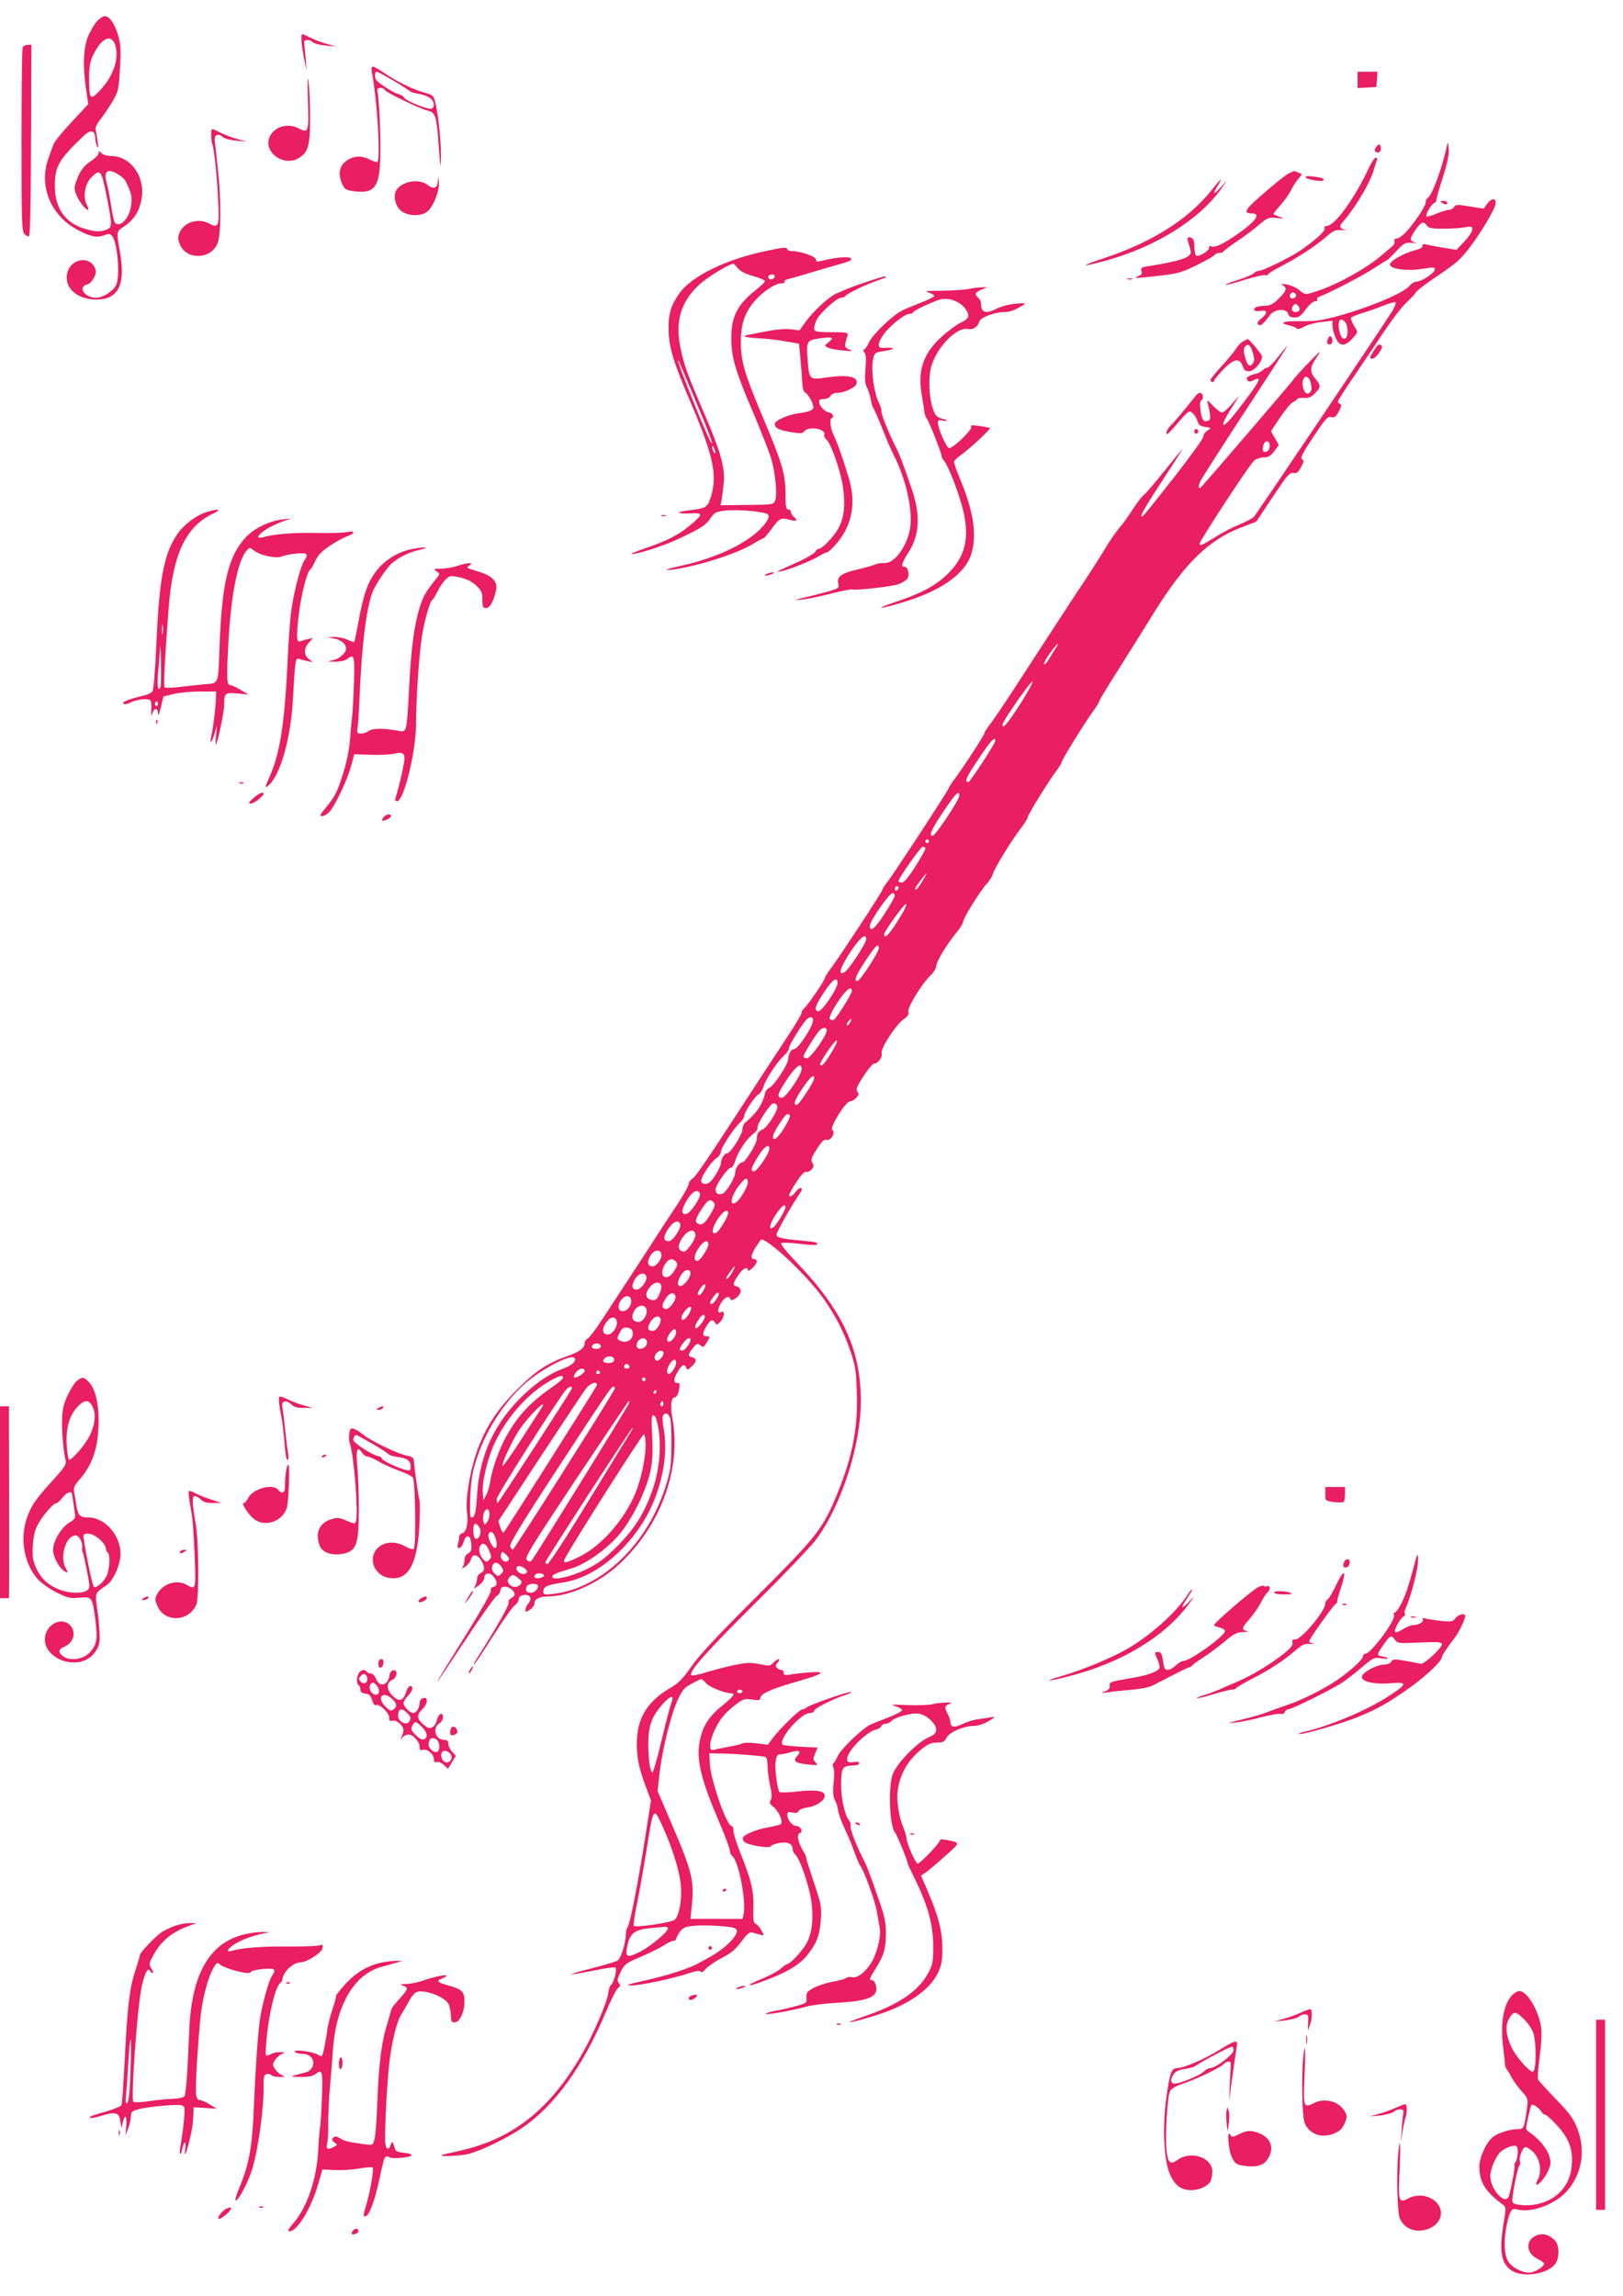 <?xml version="1.0" standalone="no"?>
<!DOCTYPE svg PUBLIC "-//W3C//DTD SVG 20010904//EN"
 "http://www.w3.org/TR/2001/REC-SVG-20010904/DTD/svg10.dtd">
<svg version="1.0" xmlns="http://www.w3.org/2000/svg"
 width="905pt" height="1280pt" viewBox="0 0 905 1280"
 preserveAspectRatio="xMidYMid meet">
<g transform="translate(0,1280) scale(0.1,-0.1)"
fill="#e91e63" stroke="none">
<path d="M544 12685 c-14 -14 -36 -51 -50 -81 -29 -66 -34 -169 -14 -302 l12
-83 -58 -62 c-88 -93 -131 -146 -137 -165 -4 -9 -15 -42 -26 -72 -58 -158 12
-326 170 -406 72 -36 100 -41 145 -24 21 9 29 7 40 -7 30 -41 45 -227 21 -273
-17 -34 -74 -70 -111 -70 -64 0 -105 61 -50 74 27 7 56 59 46 85 -27 80 -142
61 -158 -26 -15 -80 57 -143 164 -143 119 0 162 80 133 251 -23 135 -24 126
24 159 55 38 83 84 95 155 20 121 -62 235 -169 235 -23 0 -46 7 -55 16 -14 14
-16 14 -16 0 0 -9 -18 -27 -40 -42 -44 -29 -65 -58 -85 -115 -12 -34 -12 -44
1 -76 16 -38 51 -83 65 -83 4 0 1 14 -8 31 -22 44 -9 114 27 151 51 50 56 42
89 -127 27 -142 27 -153 -5 -165 -35 -14 -62 -13 -122 5 -108 32 -165 113
-166 235 -1 111 20 149 162 284 36 34 62 30 63 -11 0 -15 5 -37 10 -48 7 -15
8 -10 4 20 -2 22 -7 51 -11 65 -4 19 3 35 26 65 18 22 48 67 67 99 33 56 35
66 42 185 6 107 4 135 -11 186 -18 63 -48 105 -74 105 -8 0 -26 -11 -40 -25z
m97 -132 c26 -70 -6 -174 -80 -253 -59 -63 -64 -58 -64 70 0 56 5 86 21 120
45 96 100 124 123 63z m28 -732 c14 -9 28 -24 32 -32 28 -58 34 -77 32 -115
-2 -63 -39 -124 -74 -124 -20 0 -24 9 -38 95 -14 85 -18 105 -29 147 -15 59
17 72 77 29z"/>
<path d="M1681 12578 c0 -18 7 -64 14 -103 l14 -70 -5 75 c-4 41 -7 79 -8 84
-2 16 31 18 46 2 8 -8 41 -17 74 -20 l59 -6 -52 15 c-29 8 -71 24 -93 35 -21
11 -42 20 -45 20 -3 0 -5 -15 -4 -32z"/>
<path d="M126 12534 c-3 -9 -6 -242 -6 -519 0 -450 2 -505 16 -520 9 -9 21
-14 26 -13 6 2 10 202 11 536 l2 532 -21 0 c-12 0 -25 -7 -28 -16z"/>
<path d="M2074 12394 c30 -155 49 -478 30 -497 -3 -3 -24 4 -45 15 -46 23 -92
19 -132 -12 -34 -27 -42 -68 -22 -118 15 -36 21 -41 60 -47 126 -18 154 18
156 212 2 125 -8 310 -17 346 -6 20 30 25 43 4 9 -14 194 -103 235 -113 46
-10 52 -28 64 -193 9 -125 12 -140 13 -76 1 88 -13 234 -30 307 -11 46 -12 47
-67 63 -67 20 -147 59 -221 109 -67 45 -75 45 -67 0z m124 -46 c48 -29 89 -56
92 -59 3 -3 22 -9 44 -12 21 -3 49 -13 62 -22 26 -17 32 -52 10 -61 -17 -7
-146 45 -153 62 -2 6 -16 15 -30 19 -27 6 -113 61 -125 79 -11 16 -9 46 3 46
6 0 49 -24 97 -52z"/>
<path d="M1717 12243 c6 -180 4 -188 -53 -158 -57 30 -131 10 -158 -43 -45
-86 75 -177 162 -122 51 32 61 68 61 226 0 77 -4 166 -9 199 -5 39 -6 4 -3
-102z"/>
<path d="M7570 12354 l0 -45 53 3 52 3 3 43 3 42 -55 0 -56 0 0 -46z"/>
<path d="M1179 12075 c-3 -18 -1 -62 4 -75 11 -29 26 -166 33 -307 8 -158 4
-168 -52 -138 -61 31 -139 6 -163 -53 -10 -24 -10 -36 3 -66 36 -87 172 -83
209 7 20 46 21 247 2 412 -8 77 -16 151 -18 165 -2 29 23 39 45 16 8 -8 41
-17 74 -20 l59 -6 -52 15 c-29 8 -71 24 -93 35 -41 21 -49 23 -51 15z"/>
<path d="M8068 11985 c-31 -137 -83 -274 -108 -290 -6 -3 -10 -14 -10 -24 0
-20 -67 -120 -113 -168 -17 -18 -39 -33 -49 -33 -11 0 -15 -5 -12 -14 3 -8 -4
-23 -17 -33 -12 -10 -38 -32 -58 -49 -82 -70 -240 -158 -351 -195 -70 -24 -73
-24 -107 5 -15 13 -46 26 -68 30 -31 5 -36 4 -22 -4 26 -16 21 -32 -23 -75
-31 -31 -48 -39 -77 -40 -21 0 -44 -4 -51 -9 -21 -13 -3 -26 28 -19 39 7 40
-13 3 -43 -20 -16 -25 -26 -17 -33 11 -12 27 0 65 52 26 35 93 40 102 7 4 -14
14 -20 35 -20 25 0 37 9 63 45 19 26 40 45 51 45 11 0 16 5 13 10 -3 6 2 13
12 16 52 19 234 113 299 155 41 27 77 49 79 49 2 0 25 22 51 50 43 46 49 49
88 46 22 -2 32 -2 21 1 -36 8 -37 20 -5 67 34 50 46 55 66 29 10 -15 28 -18
91 -18 43 0 97 3 121 8 37 6 42 5 42 -12 0 -11 -20 -41 -44 -67 l-45 -47 -73
12 c-40 7 -83 15 -96 18 -16 4 -22 1 -20 -8 2 -8 -15 -18 -45 -25 -59 -15
-137 -60 -137 -78 0 -24 86 -38 165 -27 89 13 85 13 85 -3 0 -18 -74 -66 -101
-66 -12 0 -30 -11 -40 -24 -46 -59 -427 -195 -549 -196 -25 -1 -71 -1 -103 -1
-61 -1 -68 -13 -14 -24 17 -4 35 -12 38 -17 3 -5 21 -1 40 10 19 11 62 23 97
27 l62 7 0 -28 c0 -15 8 -45 17 -66 24 -55 56 -52 107 9 18 21 18 23 -4 57
-12 20 -19 40 -16 45 4 5 32 17 64 26 31 9 83 28 116 41 32 13 62 21 67 19 4
-3 -2 -22 -14 -43 -35 -60 -758 -1135 -776 -1154 -9 -9 -45 -28 -80 -42 -35
-14 -97 -46 -136 -71 -76 -47 -85 -51 -85 -35 0 17 280 444 303 462 12 10 36
18 54 18 25 0 38 8 58 34 l26 35 -22 38 -22 39 52 78 c29 42 60 80 69 83 9 4
20 11 24 17 4 6 21 9 39 8 23 -3 38 3 60 24 35 34 36 44 4 82 -33 39 -32 64 7
120 29 44 27 43 -38 -23 -38 -38 -83 -88 -99 -110 -22 -29 -445 -522 -506
-589 -17 -19 -20 3 -4 34 9 18 88 141 174 274 257 393 311 476 307 476 -1 0
-24 -27 -49 -60 -26 -33 -53 -60 -61 -60 -7 0 -19 -6 -25 -14 -6 -7 -24 -16
-39 -20 -41 -9 -59 -23 -45 -37 8 -8 16 -8 33 1 54 29 33 -10 -91 -170 -86
-111 -107 -103 -34 12 l46 73 -42 -47 c-22 -27 -47 -48 -55 -48 -8 0 -30 17
-50 38 -33 34 -35 35 -29 12 17 -72 18 -90 1 -96 -25 -9 -35 5 -42 60 -5 34
-3 50 6 56 14 9 7 40 -9 40 -6 0 -15 -6 -20 -12 -65 -82 -127 -156 -141 -168
-19 -17 -34 -50 -22 -50 5 0 30 27 58 60 27 33 55 62 63 65 15 6 42 -26 51
-60 4 -14 17 -22 40 -25 35 -5 35 -6 13 -20 -13 -8 -23 -23 -23 -34 0 -10 -68
-104 -150 -210 -175 -222 -186 -236 -194 -236 -12 0 25 63 131 225 58 88 100
156 95 150 -6 -5 -52 -62 -102 -124 -50 -63 -100 -121 -110 -128 -11 -8 -40
-46 -66 -86 -25 -40 -59 -85 -74 -102 -15 -16 -53 -71 -83 -122 -30 -50 -97
-154 -149 -231 -51 -77 -169 -259 -263 -403 -93 -145 -189 -289 -212 -320 -24
-31 -43 -60 -43 -64 0 -11 -114 -187 -162 -251 -21 -28 -38 -54 -38 -58 0 -9
-294 -459 -336 -515 -19 -24 -34 -47 -34 -52 0 -10 -239 -374 -285 -435 -19
-25 -35 -50 -35 -55 0 -13 -94 -151 -114 -168 -9 -7 -16 -19 -16 -27 0 -7 -32
-62 -71 -121 -96 -145 -203 -310 -270 -413 -200 -307 -251 -381 -269 -392 -11
-7 -20 -20 -20 -29 0 -10 -28 -60 -62 -112 -35 -52 -123 -187 -195 -299 -73
-111 -168 -257 -212 -324 -43 -67 -86 -124 -95 -127 -9 -4 -16 -15 -16 -25 0
-27 -29 -49 -93 -71 -114 -40 -178 -82 -282 -186 -118 -118 -182 -218 -231
-362 -36 -106 -60 -263 -50 -326 9 -55 -3 -109 -25 -114 -11 -3 -19 -13 -19
-22 0 -9 -3 -26 -6 -38 -10 -37 20 -28 31 10 14 47 39 42 43 -10 3 -34 -1 -44
-17 -53 -14 -7 -21 -21 -21 -38 0 -16 -6 -34 -12 -41 -7 -8 -1 -6 15 4 15 10
30 28 33 41 8 33 36 30 57 -5 22 -38 22 -58 -3 -71 -11 -6 -20 -20 -20 -31 0
-11 -5 -29 -11 -41 -10 -19 -9 -18 20 3 17 12 31 31 31 41 0 30 31 35 52 9 23
-30 23 -52 -1 -58 -11 -3 -17 -11 -14 -21 2 -10 -52 -106 -124 -222 -228 -365
-232 -378 -14 -47 82 124 159 232 170 239 12 7 21 20 21 29 0 25 28 31 56 13
29 -20 31 -40 4 -54 -11 -6 -17 -16 -14 -25 5 -12 -76 -154 -184 -322 -8 -13
-12 -23 -9 -23 3 0 51 72 107 160 56 88 110 165 120 170 10 6 20 20 22 32 2
17 11 24 31 26 34 4 46 -21 23 -47 -9 -10 -16 -25 -16 -35 0 -15 2 -15 25 0
14 9 25 25 25 35 0 24 29 39 77 39 119 1 282 74 394 178 234 216 350 534 298
817 -13 67 -7 115 15 115 7 0 16 14 20 31 9 45 8 49 -9 49 -21 0 -19 27 6 66
23 37 36 43 46 18 5 -13 9 -12 29 7 29 27 31 45 4 52 -26 7 -25 15 4 52 21 26
26 28 41 15 18 -15 19 -13 46 33 8 14 6 17 -11 17 -25 0 -25 16 0 58 22 35 35
40 48 17 7 -13 12 -12 31 9 22 24 23 65 2 51 -21 -12 -21 17 -1 50 22 35 45
45 52 23 7 -20 58 19 58 43 0 12 -8 23 -20 26 -26 7 -25 15 6 63 25 38 54 53
54 28 0 -6 11 -1 25 12 28 26 33 50 10 50 -22 0 -18 26 11 70 15 22 27 40 28
40 44 0 260 -205 348 -330 68 -97 113 -184 149 -290 29 -85 33 -110 37 -240 6
-206 -29 -372 -127 -600 -68 -158 -113 -213 -436 -535 -213 -212 -318 -325
-360 -386 -46 -66 -72 -93 -110 -115 -127 -72 -187 -162 -193 -288 -5 -91 8
-157 49 -267 l29 -76 -35 -224 c-42 -262 -83 -470 -96 -483 -5 -6 -9 -24 -9
-41 0 -42 -27 -130 -44 -144 -7 -6 -71 -25 -141 -43 -71 -18 -124 -33 -119
-35 5 -1 61 8 124 21 63 13 118 21 122 17 10 -9 -9 -84 -24 -96 -7 -5 -14 -25
-16 -44 -4 -47 -81 -227 -143 -336 -183 -320 -397 -486 -705 -550 -43 -9 -80
-18 -83 -21 -9 -8 99 -4 148 7 61 13 214 86 301 145 179 120 341 343 467 644
28 68 60 130 69 137 14 10 15 15 4 28 -10 12 -8 23 11 62 22 43 30 49 112 84
49 21 106 49 128 63 21 14 45 26 54 26 8 0 15 5 15 10 0 6 10 24 21 40 19 25
30 29 83 34 34 3 99 2 146 -2 69 -6 85 -10 88 -24 6 -31 -63 -99 -149 -148
-15 -8 -45 -25 -66 -36 -54 -30 -180 -70 -308 -98 -88 -20 -101 -24 -66 -25
49 -1 240 40 325 69 39 13 58 15 62 8 5 -7 15 -2 28 14 12 14 52 42 90 62 53
27 79 49 110 92 32 43 45 54 61 50 11 -3 31 -9 43 -12 24 -7 24 -6 8 23 -8 17
-23 33 -31 37 -14 5 -16 20 -14 88 3 94 -12 158 -73 308 -21 52 -38 107 -38
122 0 15 -5 28 -11 28 -27 0 -117 257 -121 348 l-3 57 70 -1 c79 -1 223 -13
243 -19 7 -3 12 -23 12 -52 0 -26 7 -75 14 -108 10 -43 11 -65 4 -79 -9 -16
-6 -23 15 -40 29 -23 55 -83 41 -95 -5 -4 -37 -13 -72 -19 -66 -11 -134 -40
-139 -57 -6 -23 17 -36 81 -47 50 -8 70 -8 75 0 3 6 26 14 49 18 46 7 72 -6
72 -36 0 -10 7 -23 15 -30 23 -19 72 -159 87 -246 16 -95 8 -185 -22 -243 -20
-41 -94 -121 -111 -121 -4 0 -20 -11 -35 -25 -14 -13 -62 -39 -106 -57 -93
-38 -91 -50 3 -15 131 48 203 90 247 143 55 68 73 113 79 204 5 69 1 86 -37
200 -23 69 -43 132 -44 140 -1 9 -6 22 -11 30 -36 56 -46 105 -23 112 18 6 1
38 -21 38 -23 0 -51 35 -51 63 0 15 5 17 29 12 20 -4 30 -2 34 8 3 8 24 17 48
20 46 6 92 35 97 60 6 32 -39 41 -145 30 -54 -6 -102 -8 -106 -4 -13 13 -28
133 -22 173 5 30 11 38 27 38 11 0 38 5 59 12 47 13 59 6 34 -22 -26 -28 -10
-40 61 -47 55 -6 58 -5 42 11 -15 14 -15 20 -3 50 l14 33 -95 5 c-52 3 -97 8
-100 11 -28 27 101 177 152 177 13 0 24 6 24 13 1 13 107 66 175 88 22 7 35
14 29 16 -13 4 -234 -73 -248 -87 -6 -6 -16 -10 -23 -10 -15 0 -125 -108 -165
-161 l-26 -36 -63 8 c-35 4 -70 4 -79 0 -8 -5 -44 -14 -80 -20 -36 -7 -73 -14
-82 -17 -30 -9 -22 56 15 127 23 45 49 77 92 112 58 46 62 48 108 42 39 -6 47
-4 47 9 0 23 62 51 200 90 152 43 176 61 70 52 -41 -3 -90 -9 -107 -12 -26 -5
-33 -3 -33 10 0 9 -6 16 -13 16 -7 0 -18 5 -25 12 -9 9 -8 16 5 30 9 10 11 18
5 18 -6 0 -20 -9 -30 -20 -17 -18 -23 -19 -76 -8 -48 10 -70 10 -143 -5 -47
-10 -118 -29 -159 -41 -43 -14 -77 -20 -80 -15 -13 21 90 136 360 404 156 154
306 312 335 350 143 192 251 526 251 774 0 287 -101 505 -358 773 -55 57 -91
102 -86 107 5 5 51 3 102 -3 51 -7 95 -9 98 -4 7 11 -10 15 -91 22 -109 10
-135 16 -135 34 0 13 90 172 133 234 20 29 -4 34 -25 5 -19 -26 -38 -36 -38
-19 0 5 18 37 40 71 26 40 46 61 54 58 8 -3 22 3 31 13 13 15 14 22 5 37 -10
16 -7 28 24 76 28 44 42 57 55 52 24 -7 52 42 32 55 -18 11 74 160 99 160 9 0
25 9 35 20 14 16 15 23 6 34 -10 12 -4 28 33 85 25 39 52 71 59 71 23 0 49 37
43 58 -8 24 78 158 123 190 23 17 30 28 26 42 -7 22 76 158 125 203 16 16 30
38 30 49 0 25 56 119 110 185 22 26 40 55 40 63 0 20 96 175 133 214 15 16 30
41 34 55 7 29 102 184 156 254 20 27 37 53 37 59 0 14 114 199 157 256 18 24
33 48 33 53 0 12 119 205 171 278 22 30 39 58 39 63 0 4 46 81 103 170 56 90
150 238 207 331 169 270 302 399 485 468 l80 31 92 138 c80 120 94 137 115
133 18 -3 27 3 42 32 17 30 18 38 6 45 -11 7 3 34 63 124 67 101 80 116 100
111 18 -5 26 1 42 31 15 28 17 38 7 42 -6 2 -12 8 -12 13 0 5 37 64 83 131 45
66 121 179 168 250 47 71 106 148 131 171 25 23 49 49 54 58 5 8 41 37 79 63
135 92 152 105 189 148 69 79 175 251 176 286 0 30 -24 28 -48 -5 l-19 -26
-78 12 c-70 12 -79 11 -87 -3 -5 -9 -18 -16 -29 -16 -11 0 -43 -10 -70 -21
-27 -12 -52 -19 -55 -16 -8 8 25 67 42 74 7 3 14 12 14 21 0 9 16 65 36 125
24 76 34 123 32 155 -3 43 -4 44 -10 17z m-842 -826 c8 -14 -18 -31 -30 -19
-9 9 0 30 14 30 5 0 12 -5 16 -11z m20 -88 c-9 -14 -33 -14 -41 -1 -4 6 -1 18
6 26 11 13 14 13 27 0 8 -8 11 -19 8 -25z m254 -66 c20 -24 19 -89 -2 -93 -12
-2 -20 7 -28 36 -15 59 2 91 30 57z m-192 -337 c10 -38 6 -54 -14 -62 -18 -7
-37 39 -29 71 8 34 33 28 43 -9z m-228 -353 c0 -14 -7 -28 -15 -32 -22 -8 -28
2 -21 32 8 33 36 33 36 0z m-1195 -1132 c-10 -14 -27 -42 -38 -61 -12 -20 -23
-30 -25 -24 -2 6 13 33 33 61 38 53 61 71 30 24z m-198 -311 c-71 -109 -97
-140 -97 -112 0 19 164 253 168 241 2 -7 -30 -64 -71 -129z m-137 -202 c0 -15
-141 -230 -150 -230 -24 0 -13 26 56 128 67 102 94 130 94 102z m-201 -307 c0
-22 -129 -216 -146 -221 -28 -8 -10 33 57 133 68 102 91 124 89 88z m-169
-253 c0 -5 -4 -10 -10 -10 -5 0 -10 5 -10 10 0 6 5 10 10 10 6 0 10 -4 10 -10z
m-20 -41 c0 -6 -25 -51 -56 -100 -38 -60 -63 -89 -75 -89 -11 0 -19 3 -19 7 0
17 124 193 136 193 8 0 14 -5 14 -11z m-18 -184 c-15 -25 -31 -45 -35 -45 -10
0 -3 13 31 58 34 45 36 40 4 -13z m-132 -34 c0 -6 -4 -13 -10 -16 -5 -3 -10 1
-10 9 0 9 5 16 10 16 6 0 10 -4 10 -9z m-22 -49 c-3 -11 -29 -56 -58 -100 -50
-78 -80 -102 -80 -64 0 26 108 182 126 182 11 0 15 -6 12 -18z m46 -89 c-63
-109 -104 -157 -104 -122 0 16 110 169 122 169 5 0 -2 -21 -18 -47z m-204
-150 c0 -22 -98 -171 -121 -183 -38 -21 -26 22 31 110 56 84 90 112 90 73z
m70 -50 c0 -22 -100 -175 -117 -181 -26 -8 -11 31 44 113 56 85 73 101 73 68z
m-230 -193 c0 -33 -88 -162 -108 -158 -25 5 -17 31 35 109 46 69 73 87 73 49z
m80 -45 c0 -16 -84 -150 -101 -161 -6 -3 -16 -1 -21 4 -16 16 87 172 113 172
5 0 9 -7 9 -15z m-217 -157 c9 -27 -81 -168 -107 -168 -16 0 -29 -24 -31 -56
-1 -30 -83 -152 -106 -159 -10 -4 -21 -18 -24 -33 -12 -58 -50 -113 -109 -160
-9 -7 -16 -24 -16 -38 0 -29 -67 -134 -86 -134 -15 0 -34 -31 -34 -56 0 -9
-14 -39 -31 -66 -23 -35 -37 -48 -55 -48 -16 0 -24 6 -24 17 0 24 57 109 86
127 13 9 24 25 24 35 0 22 69 127 104 160 14 13 26 30 26 39 0 21 59 111 81
122 10 6 22 25 27 44 12 40 79 142 116 173 14 13 26 31 26 41 0 18 84 151 104
164 16 11 24 10 29 -4z m207 -19 c-7 -11 -14 -18 -17 -15 -3 3 0 12 7 21 18
21 23 19 10 -6z m-130 -44 c0 -28 -90 -155 -110 -155 -11 0 -20 5 -20 10 0 12
64 115 88 143 18 21 42 22 42 2z m25 -125 c-37 -61 -52 -77 -62 -66 -4 3 16
38 43 77 57 83 72 76 19 -11z m-165 -90 c0 -32 -88 -160 -110 -160 -31 0 -24
25 30 105 50 74 80 94 80 55z m70 -51 c0 -20 -85 -149 -97 -149 -22 0 -14 24
32 93 42 62 65 82 65 56z m-206 -156 c8 -19 -56 -121 -82 -130 -23 -9 -32 -23
-32 -53 0 -26 -64 -130 -80 -130 -17 0 -40 -32 -40 -55 0 -30 -50 -113 -72
-120 -23 -8 -38 2 -38 23 0 25 68 122 85 122 8 0 18 16 24 36 13 48 64 125
100 152 17 12 28 28 25 35 -6 17 72 137 90 137 7 0 17 -7 20 -17z m69 -49 c12
-13 -63 -134 -84 -134 -18 0 -8 31 27 85 36 54 44 61 57 49z m-113 -189 c0
-25 -68 -125 -85 -125 -23 0 -18 17 21 81 34 56 64 77 64 44z m-120 -188 c0
-22 -43 -95 -64 -109 -39 -27 -33 26 9 85 39 52 55 59 55 24z m-267 -62 c8
-18 -53 -109 -76 -113 -30 -6 -29 24 3 77 32 51 62 66 73 36z m77 -49 c9 -12
6 -24 -15 -60 -32 -54 -48 -68 -69 -60 -24 9 -20 28 17 84 34 52 47 59 67 36z
m400 -27 c0 -14 -48 -95 -65 -109 -31 -25 -25 14 9 66 34 51 56 68 56 43z
m-320 -33 c0 -20 -52 -104 -68 -110 -27 -11 -23 26 8 74 31 48 60 65 60 36z
m-267 -60 c8 -21 -41 -96 -64 -96 -31 0 -33 25 -3 69 27 41 57 53 67 27z m85
-58 c4 -23 -48 -99 -66 -96 -33 7 -36 33 -7 77 30 44 66 54 73 19z m72 -56 c0
-21 -47 -92 -61 -92 -22 0 -20 33 5 70 27 42 56 53 56 22z m-262 -54 c5 -24
-27 -68 -49 -68 -28 0 -33 25 -12 60 19 33 55 38 61 8z m82 -43 c10 -12 8 -21
-10 -50 -39 -64 -91 -35 -55 31 19 36 45 44 65 19z m315 -54 c-14 -28 -35 -49
-35 -36 0 7 42 65 47 65 2 0 -3 -13 -12 -29z m-235 -10 c0 -24 -37 -71 -56
-71 -19 0 -18 26 3 61 20 33 53 39 53 10z m-246 -17 c8 -21 -30 -74 -54 -74
-27 0 -31 23 -9 59 20 33 53 41 63 15z m83 -50 c3 -9 -2 -31 -11 -51 -12 -26
-22 -34 -38 -31 -37 5 -44 31 -19 67 24 33 58 41 68 15z m238 -24 c-9 -16 -20
-30 -25 -30 -14 0 -12 12 6 38 23 33 37 27 19 -8z m69 -54 c-16 -26 -34 -34
-34 -17 0 4 10 21 22 36 26 34 37 17 12 -19z m-228 19 c8 -20 -34 -77 -54 -73
-23 5 -24 20 -2 56 21 34 47 42 56 17z m-246 -29 c-1 -30 -23 -56 -49 -56 -28
0 -29 42 -1 70 23 23 50 16 50 -14z m85 -46 c8 -27 -19 -70 -44 -70 -33 0 -44
25 -26 59 19 37 60 43 70 11z m238 -23 c-20 -34 -43 -47 -43 -24 0 21 40 68
51 61 6 -3 2 -18 -8 -37z m87 -19 c0 -19 -46 -73 -53 -62 -3 6 4 24 15 42 20
33 38 42 38 20z m-490 -32 c0 -30 -27 -66 -51 -66 -37 0 -34 44 6 84 20 20 45
10 45 -18z m243 22 c7 -21 -22 -68 -43 -68 -29 0 -33 17 -13 50 18 31 48 40
56 18z m-155 -76 c6 -42 -38 -67 -76 -43 -12 7 -11 14 3 40 13 26 21 32 43 29
19 -2 28 -10 30 -26z m242 1 c-1 -35 -50 -75 -50 -40 0 17 29 57 41 57 5 0 9
-8 9 -17z m-164 -48 c4 -8 1 -22 -6 -30 -18 -21 -50 -19 -50 3 0 36 45 57 56
27z m244 5 c0 -19 -32 -60 -46 -60 -19 0 -17 13 7 44 21 27 39 34 39 16z
m-500 -35 c0 -9 -9 -15 -25 -15 -24 0 -32 10 -18 23 12 13 43 7 43 -8z m350
-39 c0 -19 -29 -48 -41 -41 -13 8 -11 29 3 43 16 16 38 15 38 -2z m-503 -54
c-9 -10 -33 -24 -54 -31 -71 -25 -147 -75 -221 -145 -161 -153 -246 -332 -261
-551 -7 -111 -13 -135 -33 -135 -7 0 -9 37 -6 118 5 94 12 136 37 212 56 174
178 351 306 447 67 51 155 99 205 113 34 10 48 -5 27 -28z m228 18 c0 -16 -28
-25 -52 -16 -12 5 -13 9 -3 22 16 18 55 15 55 -6z m345 -18 c0 -21 -27 -62
-41 -62 -14 0 -11 33 7 58 18 27 34 29 34 4z m-260 -23 c0 -5 -7 -9 -15 -9
-15 0 -20 12 -9 23 8 8 24 -1 24 -14z m-250 -22 c0 -11 -39 -37 -55 -37 -10 0
-4 19 11 34 19 20 44 21 44 3z m85 -7 c3 -5 -1 -10 -10 -10 -9 0 -13 5 -10 10
3 6 8 10 10 10 2 0 7 -4 10 -10z m-205 -30 c0 -6 -21 -25 -47 -43 -135 -94
-200 -162 -269 -283 -40 -71 -80 -183 -90 -251 -3 -27 -14 -61 -23 -78 l-16
-30 -3 48 c-4 59 28 191 67 273 64 137 176 266 292 336 63 38 89 46 89 28z
m460 -10 c0 -5 -4 -10 -10 -10 -5 0 -10 5 -10 10 0 6 5 10 10 10 6 0 10 -4 10
-10z m-274 -37 c-7 -16 -502 -799 -517 -816 -4 -5 -12 7 -19 27 l-11 36 231
352 c128 194 243 368 257 386 26 34 71 46 59 15z m-139 -17 c-8 -20 -408 -636
-413 -636 -2 0 -4 11 -4 23 0 21 343 559 387 610 19 21 37 23 30 3z m240 0
c-12 -30 -560 -896 -568 -896 -4 0 -10 9 -14 19 -4 14 58 118 231 383 309 473
333 508 345 508 6 0 9 -6 6 -14z m233 -16 c0 -5 -5 -10 -11 -10 -5 0 -7 5 -4
10 3 6 8 10 11 10 2 0 4 -4 4 -10z m-153 -64 c-8 -21 -527 -859 -541 -874 -10
-10 -15 -10 -28 0 -15 12 15 61 274 451 160 240 293 437 295 437 3 0 3 -6 0
-14z m189 -13 c-10 -10 -19 5 -10 18 6 11 8 11 12 0 2 -7 1 -15 -2 -18z m-678
-15 c-153 -240 -213 -328 -216 -319 -5 14 60 151 96 203 55 80 165 186 120
116z m719 -55 c5 -16 8 -84 7 -153 -1 -105 -5 -139 -28 -213 -99 -330 -357
-581 -630 -613 -53 -6 -56 -5 -56 15 0 26 21 35 112 49 199 30 418 231 509
466 54 139 71 279 49 395 -5 28 -7 58 -4 66 10 24 33 17 41 -12z m-67 -49 c19
-101 8 -232 -29 -343 -45 -133 -100 -222 -200 -322 -69 -69 -103 -94 -171
-128 -87 -42 -190 -65 -190 -42 0 13 19 21 103 46 81 23 200 107 270 190 73
87 149 241 173 349 13 63 15 105 11 198 -6 97 -4 118 7 118 9 0 18 -23 26 -66z
m-152 -26 c-8 -13 -113 -184 -233 -380 -124 -204 -225 -358 -233 -358 -8 0
-12 6 -9 14 9 23 478 746 484 746 3 0 -1 -10 -9 -22z m82 -74 c0 -73 -26 -195
-57 -269 -62 -148 -188 -291 -307 -351 -83 -41 -102 -44 -85 -11 52 96 433
696 440 691 5 -3 9 -30 9 -60z m-870 -388 c0 -12 -6 -31 -14 -42 -14 -18 -15
-18 -21 8 -7 29 10 72 26 63 5 -4 9 -16 9 -29z m-50 -92 c0 -23 -12 -44 -26
-44 -15 0 -21 70 -7 84 9 8 33 -22 33 -40z m80 -30 c13 -33 13 -64 0 -64 -14
0 -42 59 -36 76 8 22 26 16 36 -12z m-30 -85 c11 -25 11 -33 -2 -45 -13 -14
-17 -14 -32 1 -23 23 -31 62 -16 80 16 19 33 7 50 -36z m102 -51 c-17 -17 -47
14 -38 38 6 16 8 16 29 -4 17 -17 19 -24 9 -34z m-35 -34 c12 -19 12 -24 -3
-39 -16 -15 -18 -15 -37 3 -13 14 -17 26 -12 41 8 27 32 24 52 -5z m129 -8
c14 -11 16 -18 8 -26 -15 -15 -54 4 -54 25 0 19 21 19 46 1z m107 -41 c-3 -13
-53 -20 -53 -7 0 15 13 23 35 20 11 -2 19 -7 18 -13z m-142 -14 c20 -16 22
-21 10 -35 -17 -20 -50 -17 -64 6 -8 12 -7 21 2 32 17 20 24 20 52 -3z m109
-44 c0 -18 -21 -37 -41 -37 -22 0 -31 13 -23 34 7 20 64 22 64 3z m938 -542
c21 -22 104 -55 139 -55 25 0 13 -18 -36 -58 -89 -70 -123 -122 -140 -214 -18
-102 8 -210 111 -450 32 -75 58 -145 58 -156 0 -11 7 -25 15 -32 35 -29 78
-257 61 -323 l-6 -25 -145 0 -145 0 7 66 c15 149 4 193 -113 467 l-77 180 11
100 c15 131 64 329 102 410 26 55 37 68 78 89 26 14 49 25 52 25 3 1 16 -10
28 -24z m202 -45 c0 -5 -7 -10 -15 -10 -8 0 -15 5 -15 10 0 6 7 10 15 10 8 0
15 -4 15 -10z m-390 -40 c0 -5 -4 -19 -9 -32 -5 -13 -29 -103 -52 -200 -23
-98 -46 -178 -50 -178 -14 0 -24 71 -24 160 0 99 20 152 80 219 36 40 55 51
55 31z m-53 -717 c55 -122 94 -250 100 -328 6 -81 -10 -165 -35 -188 -18 -15
-217 -45 -228 -34 -3 3 5 63 20 134 14 70 37 200 51 288 39 246 38 245 92 128z
m27 -562 c9 -14 -91 -99 -155 -132 -75 -38 -86 -31 -69 41 15 64 42 83 130 91
36 3 70 7 77 7 6 1 14 -2 17 -7z"/>
<path d="M4030 2259 c0 -5 5 -7 10 -4 6 3 10 8 10 11 0 2 -4 4 -10 4 -5 0 -10
-5 -10 -11z"/>
<path d="M7673 11980 c-13 -19 -8 -30 14 -30 14 0 18 36 5 44 -4 2 -13 -4 -19
-14z"/>
<path d="M7635 11868 c-80 -173 -192 -327 -237 -328 -11 0 -15 -5 -12 -14 5
-14 -54 -67 -137 -124 -59 -39 -207 -112 -229 -112 -10 0 -22 -6 -28 -13 -6
-7 -45 -24 -87 -37 -41 -13 -73 -25 -71 -28 3 -2 50 10 106 28 56 17 108 29
116 26 8 -3 14 -1 14 3 0 5 33 26 73 46 95 50 191 112 251 164 43 37 53 41 90
38 22 -2 32 -2 21 0 -35 8 -40 21 -18 45 64 72 144 203 168 275 29 90 28 83
15 83 -6 0 -21 -24 -35 -52z"/>
<path d="M7184 11832 c-18 -10 -80 -59 -139 -111 -106 -92 -116 -110 -63 -111
54 0 15 -51 -102 -129 -69 -46 -105 -62 -125 -55 -10 4 -15 2 -13 -6 4 -16
-57 -54 -72 -45 -5 3 -10 26 -10 50 0 30 -5 45 -16 49 -24 9 -28 1 -15 -35 6
-18 11 -38 11 -45 0 -30 -61 -50 -243 -79 -32 -5 -37 -9 -32 -26 5 -14 0 -22
-17 -28 -20 -9 -21 -10 -3 -10 11 0 70 6 130 13 97 12 121 19 202 60 51 25 95
51 98 56 3 6 15 10 25 10 10 0 20 3 22 8 2 4 36 30 76 57 41 27 96 69 123 92
47 40 53 42 97 38 44 -5 45 -4 17 6 -16 7 -32 13 -34 15 -2 2 14 23 37 48 22
24 50 64 62 88 12 23 31 53 43 65 19 22 19 23 1 29 -10 4 -21 8 -24 10 -3 1
-19 -5 -36 -14z"/>
<path d="M2442 11792 c-2 -41 -24 -50 -58 -23 -57 45 -175 11 -182 -53 -5 -41
16 -85 49 -101 40 -21 101 -19 131 5 35 27 70 118 65 166 -3 37 -4 37 -5 6z"/>
<path d="M7280 11812 c0 -11 88 -27 98 -18 9 10 -1 14 -50 21 -30 5 -48 4 -48
-3z"/>
<path d="M6752 11735 c-127 -157 -325 -283 -586 -371 -145 -48 -149 -57 -11
-20 287 77 536 232 660 411 l27 40 -36 -40 c-40 -45 -47 -40 -15 11 31 51 18
41 -39 -31z"/>
<path d="M8040 11670 c19 -13 30 -13 30 0 0 6 -10 10 -22 10 -19 0 -20 -2 -8
-10z"/>
<path d="M4268 11400 c-224 -47 -414 -141 -481 -237 -47 -68 -60 -112 -59
-198 1 -99 26 -183 127 -418 121 -284 145 -394 111 -510 -19 -66 -27 -71 -124
-82 -79 -9 -72 -21 10 -17 71 4 70 -5 -7 -69 -63 -52 -125 -84 -245 -125 -52
-18 -88 -33 -79 -33 34 -2 197 52 274 90 122 59 139 70 167 110 24 34 31 37
89 43 72 7 216 -7 231 -22 16 -16 -20 -67 -78 -113 -97 -76 -241 -137 -414
-175 -107 -23 -88 -31 22 -9 129 25 298 82 373 125 37 22 70 40 74 40 3 0 24
25 46 55 42 57 50 61 103 46 34 -10 42 -2 17 19 -8 7 -15 19 -15 26 0 8 -7 14
-15 14 -12 0 -15 16 -15 86 0 110 -17 169 -126 427 -104 247 -124 315 -123
427 1 97 23 160 79 224 45 51 113 96 145 96 14 0 23 4 20 10 -3 5 7 12 22 15
15 3 71 19 123 35 52 16 123 36 158 46 34 9 65 20 67 25 14 22 -65 19 -168 -6
-21 -6 -27 -4 -27 8 0 17 -87 47 -134 47 -14 0 -26 5 -26 10 0 13 -19 12 -122
-10z m-153 -96 c14 -17 41 -31 85 -43 36 -10 65 -23 65 -28 0 -6 -23 -29 -52
-51 -103 -82 -136 -148 -135 -272 0 -104 23 -180 127 -423 40 -95 82 -202 94
-239 24 -80 36 -203 24 -237 -10 -24 -11 -25 -157 -26 l-148 -2 6 31 c3 17 8
60 12 96 8 82 -19 177 -113 394 -89 207 -110 264 -128 354 -32 149 1 259 103
354 46 42 164 115 192 118 2 0 13 -12 25 -26z m205 -43 c0 -14 -18 -23 -30
-16 -6 4 -8 11 -5 16 8 12 35 12 35 0z m-441 -696 c75 -179 100 -246 88 -235
-16 16 -188 441 -186 459 1 7 0 8 98 -224z m110 -290 c0 -5 -4 -3 -9 5 -5 8
-9 22 -9 30 0 16 17 -16 18 -35z"/>
<path d="M4840 11231 c-47 -15 -98 -34 -115 -41 -16 -7 -44 -19 -61 -26 -41
-18 -127 -97 -171 -157 l-35 -49 -46 6 c-28 4 -80 0 -132 -10 -47 -9 -96 -18
-109 -21 -40 -7 -15 -15 61 -19 40 -2 107 -9 148 -17 l75 -13 8 -79 c4 -44 9
-104 10 -133 2 -39 7 -56 20 -63 9 -6 24 -27 33 -47 13 -33 13 -38 -1 -48 -8
-6 -38 -14 -65 -17 -62 -7 -140 -41 -140 -60 0 -23 21 -34 89 -46 53 -9 66 -8
75 4 25 32 125 14 112 -20 -2 -7 4 -19 13 -27 26 -22 80 -178 92 -267 13 -93
7 -159 -22 -219 -24 -48 -93 -122 -114 -122 -7 0 -16 -7 -19 -16 -3 -8 -43
-32 -88 -53 -146 -66 -138 -62 -99 -55 39 7 162 56 209 84 18 11 37 20 42 20
6 0 25 17 44 38 94 101 122 229 81 370 -31 105 -64 199 -86 245 -20 41 -25 97
-9 97 5 0 7 7 4 15 -4 8 -12 15 -19 15 -20 0 -54 33 -57 55 -2 16 3 20 25 20
17 1 33 8 38 18 6 10 22 17 39 17 36 0 97 28 105 48 15 41 -45 55 -163 38
-101 -15 -100 -15 -109 107 -7 97 -4 102 80 112 62 8 69 3 35 -25 -22 -17 -22
-17 -2 -28 11 -6 49 -13 84 -16 54 -5 60 -4 37 5 -30 12 -30 17 -12 75 6 20 3
21 -67 22 -111 0 -118 2 -118 24 0 10 7 32 15 47 19 38 112 121 135 121 10 0
20 4 22 8 5 12 117 67 176 86 28 10 52 19 52 22 0 7 -13 4 -100 -25z"/>
<path d="M6288 11243 c6 -2 18 -2 25 0 6 3 1 5 -13 5 -14 0 -19 -2 -12 -5z"/>
<path d="M5400 11189 c-25 -5 -92 -9 -150 -10 -84 0 -98 -2 -72 -10 17 -5 32
-14 32 -19 0 -5 -35 -22 -77 -38 -43 -17 -91 -37 -106 -45 -53 -28 -158 -129
-180 -173 -11 -24 -25 -44 -30 -44 -5 0 -4 -7 3 -15 9 -11 11 -36 6 -90 -5
-55 -3 -82 7 -102 8 -16 18 -46 22 -68 4 -22 10 -44 15 -50 4 -5 22 -46 40
-90 48 -120 51 -126 75 -175 64 -127 101 -285 92 -387 -10 -108 -88 -219 -149
-212 -13 1 -34 -2 -48 -8 -14 -6 -56 -18 -95 -27 -94 -22 -119 -40 -111 -77 5
-27 3 -29 -47 -44 -29 -8 -88 -24 -132 -34 -72 -18 -75 -19 -25 -14 30 3 104
18 165 34 60 15 113 25 117 23 13 -8 230 17 261 30 18 7 38 20 45 28 16 20 6
68 -14 68 -22 0 -16 21 21 79 64 100 69 211 17 361 -54 156 -65 185 -93 240
-40 80 -79 181 -74 190 2 4 -5 27 -17 51 -25 53 -42 179 -30 234 8 38 10 40
56 47 73 10 72 24 -1 18 -32 -2 -30 28 6 78 35 48 116 112 142 112 11 0 19 3
19 8 0 8 100 56 151 72 45 13 108 -8 139 -48 31 -39 25 -59 -23 -81 -23 -11
-72 -47 -108 -80 -100 -91 -132 -185 -110 -318 7 -37 13 -80 15 -95 1 -15 7
-33 13 -40 13 -16 83 -193 83 -209 0 -7 6 -20 14 -28 24 -27 85 -185 107 -278
37 -156 10 -261 -90 -356 -67 -64 -146 -106 -285 -152 -127 -43 -103 -45 35
-4 210 62 346 156 383 264 35 105 17 237 -58 418 -20 48 -36 93 -36 101 0 7
17 25 38 39 49 35 168 145 162 150 -3 3 -29 8 -59 12 -41 6 -52 4 -46 -5 9
-15 -103 -122 -123 -118 -15 3 -62 110 -62 141 0 15 5 18 25 13 14 -4 25 -4
25 -1 0 2 -14 8 -31 12 -24 7 -34 17 -45 48 -24 66 -29 183 -10 245 32 107
140 217 202 206 31 -6 54 9 67 45 7 20 87 49 133 49 34 0 60 9 104 36 24 15
22 15 -36 11 -33 -3 -79 -14 -102 -26 -66 -34 -92 -25 -92 29 0 9 -7 23 -15
30 -23 19 -18 30 18 45 l32 14 -30 -1 c-16 0 -50 -4 -75 -9z"/>
<path d="M7406 10914 c-10 -25 -7 -34 9 -34 8 0 15 9 15 19 0 26 -16 35 -24
15z"/>
<path d="M6932 10897 c-13 -7 -31 -26 -41 -43 -10 -16 -46 -59 -80 -96 -33
-36 -61 -71 -61 -77 0 -12 20 -16 20 -3 0 4 22 31 49 60 59 62 93 69 110 22 7
-23 16 -30 35 -30 31 0 81 60 72 87 -6 15 -72 94 -79 93 -1 -1 -12 -6 -25 -13z
m54 -65 c10 -33 10 -44 -1 -59 -17 -23 -30 -11 -44 41 -7 29 -7 43 1 53 17 21
32 10 44 -35z"/>
<path d="M7661 10846 c-25 -39 -26 -46 -8 -46 17 0 60 58 52 70 -11 17 -23 11
-44 -24z"/>
<path d="M6660 10395 c0 -9 5 -15 11 -13 6 2 11 8 11 13 0 5 -5 11 -11 13 -6
2 -11 -4 -11 -13z"/>
<path d="M1154 9946 c-63 -20 -131 -72 -169 -129 -73 -111 -98 -252 -114 -626
-6 -136 -15 -239 -21 -246 -6 -7 -23 -16 -38 -20 -92 -22 -133 -38 -124 -47 6
-6 20 -5 38 5 33 17 94 25 110 14 7 -4 10 -26 8 -54 -2 -32 -1 -40 4 -24 11
36 32 38 33 4 1 -18 6 -7 16 33 l14 61 57 14 c31 7 98 14 147 14 l90 0 -1 -35
c-1 -53 -14 -159 -24 -204 -13 -57 -4 -57 15 0 l15 49 -5 -52 c-3 -29 -4 -53
-1 -53 8 0 46 181 46 220 0 66 4 70 73 64 l62 -6 -44 26 c-23 14 -49 26 -56
26 -20 0 -22 32 -13 210 14 282 52 484 104 541 16 18 17 18 41 -1 34 -27 127
-46 156 -32 12 6 48 13 80 16 61 5 69 -2 44 -39 -23 -34 -66 -205 -76 -305 -5
-52 -13 -156 -16 -230 -17 -367 -42 -534 -100 -666 -29 -66 -30 -71 -9 -54 68
57 128 271 138 495 4 72 9 150 12 173 5 40 8 43 27 37 12 -4 33 -9 47 -12 l25
-5 -22 17 c-30 21 -30 62 0 93 l22 25 -25 -5 c-14 -3 -32 -9 -41 -12 -26 -11
-28 13 -14 141 14 117 47 247 65 258 5 3 18 25 28 48 14 31 35 53 81 84 35 23
78 47 97 53 44 15 45 34 2 24 -18 -4 -98 -7 -178 -5 -132 2 -237 -7 -297 -25
-37 -10 -27 13 17 42 22 15 64 35 93 46 l52 18 -50 -6 c-74 -8 -159 -50 -206
-101 -95 -103 -131 -252 -144 -589 -9 -239 -3 -221 -83 -229 -37 -3 -101 -10
-142 -15 -41 -5 -78 -6 -82 -2 -7 7 0 142 22 438 23 302 94 456 245 529 54 26
37 32 -31 11z m-247 -678 c-2 -13 -4 -3 -4 22 0 25 2 35 4 23 2 -13 2 -33 0
-45z m-12 -296 c-13 -34 -20 3 -14 70 4 40 9 102 11 138 1 36 4 7 5 -64 2 -72
1 -136 -2 -144z m-15 -98 c0 -8 -5 -12 -10 -9 -6 4 -8 11 -5 16 9 14 15 11 15
-7z"/>
<path d="M3688 9923 c6 -2 18 -2 25 0 6 3 1 5 -13 5 -14 0 -19 -2 -12 -5z"/>
<path d="M2284 9736 c-74 -18 -140 -60 -186 -120 -48 -62 -71 -129 -99 -281
-11 -60 -22 -111 -24 -114 -2 -2 -20 4 -39 13 -19 9 -51 15 -73 15 l-38 -1 39
-8 c38 -7 66 -31 66 -56 0 -23 -36 -56 -70 -64 l-35 -8 45 -1 c25 0 54 6 64
14 41 31 44 22 40 -122 -2 -76 -7 -163 -10 -193 -4 -30 -7 -71 -9 -90 -5 -89
-19 -162 -46 -245 -30 -94 -42 -117 -97 -184 -28 -34 -31 -41 -15 -41 10 0 28
11 40 24 31 33 100 178 121 256 l17 65 90 -3 c50 -2 109 1 132 6 57 13 66 1
53 -67 -10 -54 -37 -160 -46 -184 -3 -8 2 -14 10 -14 38 0 106 278 106 432 0
128 16 378 31 475 12 86 45 206 59 215 5 3 19 26 31 50 12 25 33 55 46 66 21
21 26 21 78 10 38 -9 66 -23 90 -45 30 -29 35 -40 35 -80 0 -40 3 -46 21 -46
22 0 46 47 56 106 7 45 -27 77 -107 100 -56 16 -61 19 -44 31 17 12 17 13 -3
13 -11 0 -40 -7 -63 -15 -23 -8 -63 -15 -89 -15 -43 -1 -45 -2 -27 -15 20 -15
20 -15 0 -39 -60 -76 -73 -97 -93 -160 -31 -98 -49 -231 -60 -456 -12 -233
-14 -243 -50 -236 -87 17 -151 17 -173 2 -12 -9 -33 -16 -46 -16 -20 0 -22 4
-18 33 3 17 8 95 11 172 13 295 37 492 73 586 15 39 77 131 103 155 42 37 95
63 155 78 39 9 49 14 29 14 -16 0 -53 -5 -81 -12z"/>
<path d="M4275 9600 c-13 -5 -14 -9 -5 -9 8 0 24 4 35 9 13 5 14 9 5 9 -8 0
-24 -4 -35 -9z"/>
<path d="M871 8774 c0 -11 3 -14 6 -6 3 7 2 16 -1 19 -3 4 -6 -2 -5 -13z"/>
<path d="M1338 8433 c7 -3 16 -2 19 1 4 3 -2 6 -13 5 -11 0 -14 -3 -6 -6z"/>
<path d="M1412 8350 c-27 -25 -29 -30 -13 -30 17 0 71 42 71 55 0 14 -29 1
-58 -25z"/>
<path d="M2140 8245 c-7 -9 -11 -17 -9 -19 7 -7 49 13 49 24 0 15 -26 12 -40
-5z"/>
<path d="M431 5104 c-13 -10 -37 -47 -54 -83 -24 -53 -30 -81 -31 -141 -1 -73
7 -168 20 -221 5 -23 -5 -39 -70 -110 -97 -107 -122 -142 -146 -212 -40 -113
-16 -251 57 -337 21 -24 64 -55 106 -77 64 -32 77 -35 129 -30 72 6 73 4 90
-125 13 -107 8 -136 -30 -179 -35 -39 -107 -51 -147 -25 -33 22 -32 41 5 56
52 22 67 83 30 120 -51 51 -140 -1 -140 -80 0 -91 127 -157 224 -116 42 18 73
57 81 104 3 20 -1 89 -9 152 -17 128 -22 113 49 163 31 22 63 83 74 143 21
111 -72 234 -177 234 -46 0 -57 11 -66 65 -3 22 -9 55 -12 72 -5 27 -1 39 24
68 80 90 111 185 112 336 0 99 -21 181 -55 215 -29 28 -33 29 -64 8z m85 -146
c20 -39 15 -100 -16 -162 -25 -52 -105 -144 -116 -133 -4 4 -9 40 -12 81 -6
92 15 166 61 214 39 40 62 41 83 0z m-115 -485 c2 -8 5 -32 15 -99 6 -39 4
-42 -30 -63 -45 -28 -88 -100 -90 -149 -1 -41 34 -106 66 -123 19 -10 19 -10
3 22 -33 63 4 179 57 179 19 0 41 -41 36 -69 -1 -9 0 -20 3 -26 4 -5 14 -52
24 -104 18 -91 17 -94 0 -108 -25 -17 -92 -17 -146 2 -65 23 -109 62 -136 120
-20 44 -23 65 -20 127 3 48 11 86 25 113 25 50 89 125 106 125 7 0 22 14 34
30 21 28 50 40 53 23z m154 -254 c19 -17 35 -39 35 -49 0 -11 5 -22 10 -25 16
-10 12 -93 -6 -132 -18 -36 -60 -71 -71 -59 -10 10 -63 277 -57 287 11 19 55
8 89 -22z"/>
<path d="M1557 5012 c-5 -9 0 -53 12 -112 6 -25 13 -89 17 -142 4 -54 11 -98
17 -98 5 0 7 14 4 33 -4 17 -11 79 -17 137 -6 58 -13 115 -16 128 -6 32 22 40
50 13 17 -16 34 -21 72 -20 l49 0 -52 14 c-29 8 -71 24 -92 35 -22 11 -42 17
-44 12z"/>
<path d="M0 4425 l0 -535 25 0 25 0 1 128 c0 130 0 587 -1 815 l0 127 -25 0
-25 0 0 -535z"/>
<path d="M2110 4950 c-13 -8 -13 -10 2 -10 9 0 20 5 23 10 8 13 -5 13 -25 0z"/>
<path d="M1948 4808 c-3 -18 -2 -42 2 -53 23 -59 49 -391 35 -436 -6 -16 -9
-16 -52 3 -39 17 -51 19 -84 9 -68 -21 -93 -75 -67 -147 15 -42 74 -60 141
-44 66 17 78 57 78 251 0 85 -4 191 -9 237 -8 88 0 113 26 74 8 -12 21 -22 30
-22 8 0 38 -13 66 -29 28 -16 79 -39 113 -51 35 -12 68 -29 75 -37 14 -17 19
-385 5 -399 -4 -4 -25 2 -46 14 -54 31 -111 29 -150 -4 -62 -52 -30 -154 54
-170 108 -20 160 66 173 283 4 73 4 140 1 150 -6 16 -28 175 -32 225 -1 11
-14 19 -39 23 -47 8 -202 83 -243 117 -16 14 -40 28 -51 32 -19 6 -22 2 -26
-26z m125 -55 c45 -26 87 -53 92 -59 6 -7 29 -14 53 -17 52 -6 72 -21 72 -54
0 -22 -3 -24 -27 -18 -44 10 -133 53 -133 63 0 6 -12 13 -27 16 -38 10 -133
73 -133 89 0 13 9 27 17 27 2 0 40 -21 86 -47z"/>
<path d="M1795 4680 c-3 -6 1 -7 9 -4 18 7 21 14 7 14 -6 0 -13 -4 -16 -10z"/>
<path d="M1595 4598 c-4 -24 -6 -60 -6 -80 2 -41 -16 -51 -39 -23 -30 36 -139
5 -166 -46 -8 -16 -19 -29 -25 -29 -15 0 22 -58 54 -86 60 -51 161 -19 186 59
11 33 18 233 9 242 -3 3 -9 -14 -13 -37z"/>
<path d="M7390 4471 c0 -38 0 -38 46 -45 25 -3 50 -3 55 0 5 3 9 23 9 45 l0
39 -55 0 -55 0 0 -39z"/>
<path d="M1054 4453 c2 -21 9 -60 14 -88 6 -27 13 -132 17 -232 8 -198 8 -198
-45 -168 -54 31 -134 6 -164 -53 -13 -25 -13 -32 3 -68 41 -92 176 -85 216 11
16 36 13 356 -3 445 -20 111 -22 160 -7 160 8 0 24 -9 35 -20 15 -15 33 -20
68 -19 l47 0 -55 18 c-30 10 -69 25 -87 34 -43 23 -45 22 -39 -20z"/>
<path d="M1005 4150 c-8 -13 5 -13 25 0 13 8 13 10 -2 10 -9 0 -20 -4 -23 -10z"/>
<path d="M7895 4108 c-41 -154 -56 -198 -82 -250 -14 -27 -30 -48 -35 -48 -6
0 -8 -6 -5 -14 11 -28 -129 -216 -160 -216 -7 0 -13 -6 -13 -14 0 -18 -70 -81
-145 -133 -80 -54 -204 -115 -290 -143 -38 -13 -85 -29 -103 -37 -18 -8 -79
-25 -135 -39 -83 -20 -91 -23 -45 -18 32 3 99 16 149 30 51 13 100 22 109 19
11 -3 20 1 24 10 3 8 11 15 18 15 20 0 254 116 306 152 26 18 75 56 110 86 60
51 65 53 105 47 43 -7 49 2 7 10 -34 6 -34 9 0 59 40 59 48 63 67 36 16 -22
20 -23 140 -17 103 4 123 3 123 -10 0 -22 -101 -114 -119 -109 -9 3 -47 10
-85 17 -61 10 -70 10 -78 -5 -5 -9 -22 -16 -39 -16 -33 0 -98 -30 -119 -55
-29 -35 47 -58 158 -49 91 8 90 -4 -10 -69 -118 -79 -337 -171 -476 -202 -18
-4 -31 -9 -29 -12 9 -8 239 58 327 94 111 45 174 81 292 165 89 63 178 148
178 169 0 9 29 53 72 109 25 33 58 102 58 121 0 18 -39 8 -54 -12 -14 -20 -21
-21 -78 -16 -35 4 -74 10 -87 13 -16 5 -22 4 -17 -4 8 -13 -24 -32 -53 -32
-11 0 -35 -9 -53 -20 -52 -31 -61 -26 -38 20 12 23 27 43 35 47 8 3 12 10 9
15 -4 5 -2 20 4 31 21 43 60 183 67 240 6 57 1 76 -10 35z"/>
<path d="M7495 4093 c-9 -25 -5 -35 13 -31 20 4 26 45 6 45 -7 0 -16 -7 -19
-14z"/>
<path d="M7450 3963 c-19 -41 -41 -77 -47 -80 -7 -3 -13 -13 -13 -22 0 -43
-132 -201 -168 -201 -15 0 -19 -5 -15 -18 3 -13 -9 -29 -39 -54 -71 -58 -184
-127 -261 -160 -40 -17 -90 -39 -112 -49 -22 -9 -59 -23 -83 -30 -23 -7 -40
-14 -38 -16 2 -3 43 7 89 21 47 14 94 26 105 26 11 0 22 4 24 8 2 4 41 28 88
52 97 49 178 102 244 159 38 33 51 39 83 36 21 -1 28 0 16 2 -13 2 -23 8 -23
13 0 13 141 210 150 210 4 0 7 6 6 13 0 6 10 43 23 80 13 38 19 72 15 77 -5 4
-25 -26 -44 -67z"/>
<path d="M7015 3951 c-33 -16 -245 -198 -245 -211 0 -4 14 -10 30 -13 17 -4
30 -13 30 -21 0 -27 -194 -166 -231 -166 -10 0 -29 -11 -43 -25 -14 -14 -34
-25 -45 -25 -15 0 -20 9 -26 50 -6 40 -11 50 -26 50 -23 0 -23 1 -4 -44 9 -20
13 -41 10 -47 -14 -21 -71 -41 -173 -57 -98 -17 -107 -20 -104 -39 2 -15 -5
-24 -25 -32 -26 -10 -25 -11 12 -6 22 4 81 10 130 14 50 4 104 14 120 23 153
79 201 103 208 103 4 0 11 5 15 10 4 6 32 26 62 45 30 19 83 59 117 87 53 45
69 53 105 54 24 1 33 4 21 6 -32 6 -29 18 15 68 21 24 49 64 62 89 13 26 29
51 37 57 18 15 17 43 -1 36 -8 -3 -16 -3 -18 1 -2 4 -16 1 -33 -7z"/>
<path d="M6625 3913 c-64 -100 -206 -228 -338 -305 -85 -49 -247 -117 -367
-152 -110 -32 -83 -33 41 -1 290 74 531 218 665 399 35 46 37 52 11 24 -39
-43 -57 -50 -33 -13 9 14 23 36 32 50 9 14 14 25 11 25 -2 0 -13 -12 -22 -27z"/>
<path d="M2624 3918 c-4 -7 -14 -24 -22 -38 -14 -24 -13 -24 3 -5 20 24 37 55
31 55 -3 0 -8 -6 -12 -12z"/>
<path d="M7105 3920 c3 -5 30 -10 58 -9 38 0 47 3 32 9 -29 12 -98 12 -90 0z"/>
<path d="M800 3890 c-13 -8 -13 -10 2 -10 9 0 20 5 23 10 8 13 -5 13 -25 0z"/>
<path d="M2347 3889 c-9 -6 -15 -14 -12 -19 6 -10 45 9 45 22 0 11 -11 10 -33
-3z"/>
<path d="M7488 3853 c7 -3 16 -2 19 1 4 3 -2 6 -13 5 -11 0 -14 -3 -6 -6z"/>
<path d="M7868 3783 c6 -2 18 -2 25 0 6 3 1 5 -13 5 -14 0 -19 -2 -12 -5z"/>
<path d="M2110 3524 c0 -31 23 -28 28 4 2 15 -2 22 -12 22 -11 0 -16 -9 -16
-26z"/>
<path d="M2620 3490 c-6 -11 -8 -20 -6 -20 3 0 10 9 16 20 6 11 8 20 6 20 -3
0 -10 -9 -16 -20z"/>
<path d="M2000 3471 c-13 -25 -13 -58 0 -66 6 -3 10 -15 10 -25 0 -13 8 -20
28 -22 21 -2 29 -10 37 -36 5 -20 14 -31 22 -28 20 8 73 -43 73 -69 0 -18 4
-22 19 -18 22 6 61 -28 61 -53 0 -8 -5 -25 -11 -37 -9 -20 -9 -20 4 -4 8 9 23
17 34 17 26 0 63 -40 63 -69 0 -18 4 -21 19 -16 24 7 61 -26 61 -55 0 -13 5
-18 16 -13 8 3 25 -4 38 -16 l24 -22 22 36 22 36 -21 23 c-11 12 -21 32 -21
44 0 17 -6 22 -24 22 -49 0 -67 67 -25 93 11 7 19 22 19 34 0 32 -26 19 -34
-17 -3 -16 -14 -34 -25 -39 -16 -9 -26 -6 -50 15 -37 31 -39 54 -6 85 31 30
34 70 5 62 -11 -3 -20 -14 -20 -25 0 -28 -18 -58 -35 -58 -20 0 -55 36 -55 55
0 9 11 27 25 41 27 27 33 54 12 54 -7 0 -17 -14 -22 -32 -16 -51 -39 -58 -75
-23 -36 35 -38 74 -2 90 27 12 32 58 5 53 -10 -2 -20 -14 -21 -28 -8 -57 -56
-70 -75 -20 -7 17 -19 30 -29 30 -9 0 -20 5 -23 10 -10 16 -34 11 -45 -9z m48
-28 c4 -25 -22 -37 -38 -17 -10 11 -10 17 0 29 17 20 34 14 38 -12z m56 -44
c17 -25 10 -51 -12 -47 -21 4 -36 32 -29 52 9 22 23 20 41 -5z m83 -71 c27
-25 29 -41 7 -58 -13 -11 -20 -9 -46 17 -50 51 -13 90 39 41z m83 -78 c22 -22
24 -29 11 -49 -15 -23 -61 2 -61 32 0 42 19 48 50 17z m82 -77 c31 -30 36 -60
12 -70 -10 -4 -27 5 -46 24 -26 26 -28 33 -19 52 15 27 19 27 53 -6z m86 -75
c14 -14 16 -54 2 -63 -17 -11 -50 15 -50 39 0 36 24 48 48 24z m76 -80 c16
-26 -16 -57 -38 -38 -17 13 -21 42 -9 54 11 11 35 3 47 -16z"/>
<path d="M5200 3299 c-19 -5 -82 -7 -140 -5 -88 4 -99 3 -67 -6 20 -7 37 -16
37 -22 0 -6 -35 -25 -77 -41 -43 -16 -89 -35 -102 -41 -45 -23 -163 -136 -179
-173 -9 -20 -21 -39 -26 -42 -4 -4 -4 -14 1 -23 5 -9 6 -44 2 -77 -7 -58 -3
-94 11 -114 4 -5 10 -27 13 -47 3 -21 20 -68 38 -105 18 -37 42 -96 54 -130
12 -35 27 -68 32 -75 21 -26 82 -195 92 -253 6 -33 13 -76 17 -96 8 -46 -18
-147 -51 -197 -34 -51 -77 -82 -104 -75 -12 3 -27 1 -34 -5 -6 -5 -42 -15 -78
-21 -36 -7 -83 -23 -105 -35 -33 -19 -39 -27 -37 -53 3 -29 0 -31 -55 -46 -31
-9 -86 -22 -122 -28 -36 -7 -57 -15 -48 -17 18 -4 147 20 233 43 28 7 98 16
158 19 181 10 236 33 222 95 -4 17 -13 31 -21 31 -20 0 -18 5 21 69 45 72 55
109 55 196 0 55 -8 93 -35 171 -59 170 -70 198 -96 249 -39 77 -71 163 -66
177 2 7 -1 20 -8 28 -24 28 -45 123 -45 199 0 87 8 104 47 107 49 3 53 4 53
15 0 7 -11 9 -30 5 -41 -8 -48 13 -20 58 29 48 108 116 142 123 14 3 29 11 32
19 3 8 14 14 24 14 11 0 25 6 31 14 18 22 118 49 156 42 43 -8 95 -56 95 -88
0 -20 -9 -29 -42 -44 -65 -28 -181 -148 -201 -208 -25 -74 -16 -285 13 -321
11 -13 70 -156 70 -169 0 -5 14 -35 30 -68 82 -162 114 -274 114 -403 0 -78
-3 -97 -26 -141 -55 -105 -167 -181 -369 -249 -115 -39 -82 -38 51 2 190 55
325 145 372 248 18 40 23 67 23 135 -1 94 -22 178 -83 319 l-36 84 30 21 c15
11 64 52 107 91 85 76 85 71 0 88 -23 4 -33 3 -33 -5 0 -14 -110 -128 -123
-128 -11 0 -59 108 -62 140 -1 14 -10 43 -19 65 -24 56 -38 149 -30 204 13 91
56 167 131 228 36 29 54 37 86 38 35 0 44 4 55 27 15 31 96 66 154 66 22 0 54
11 80 26 40 24 41 26 13 22 -16 -3 -50 -8 -73 -11 -24 -3 -62 -15 -84 -26 -44
-22 -68 -19 -68 8 0 10 -7 31 -15 47 -20 38 -19 45 8 56 18 7 16 9 -18 8 -22
0 -56 -4 -75 -9z"/>
<path d="M2523 3173 c-7 -3 -13 -15 -13 -28 0 -18 4 -22 20 -18 11 3 20 10 20
17 0 19 -14 33 -27 29z"/>
<path d="M4770 2636 c0 -2 7 -7 16 -10 8 -3 12 -2 9 4 -6 10 -25 14 -25 6z"/>
<path d="M5078 2573 c7 -3 16 -2 19 1 4 3 -2 6 -13 5 -11 0 -14 -3 -6 -6z"/>
<path d="M983 2066 c-23 -8 -57 -23 -76 -34 -36 -23 -127 -117 -127 -132 0 -5
-11 -42 -24 -82 -33 -99 -45 -195 -60 -491 -7 -139 -15 -258 -19 -264 -4 -6
-40 -21 -79 -33 -100 -29 -102 -30 -95 -37 4 -3 31 2 61 11 80 25 100 20 107
-29 l6 -40 8 33 c12 50 23 38 19 -20 l-4 -53 15 40 c8 22 15 52 15 67 0 23 6
29 42 39 55 14 211 29 239 22 20 -6 21 -10 15 -82 -4 -42 -12 -100 -17 -129
-6 -30 -8 -56 -5 -59 3 -4 9 8 12 26 9 45 24 49 17 4 -9 -57 4 -35 22 37 16
64 22 106 24 164 l1 28 64 -4 65 -4 -42 25 c-23 14 -47 24 -54 23 -7 -2 -15 9
-19 24 -6 23 3 202 21 408 10 125 45 259 81 314 14 22 17 22 33 8 16 -15 119
-46 152 -46 10 0 19 4 21 9 2 4 31 11 66 14 66 5 74 -1 49 -38 -19 -28 -54
-156 -67 -240 -12 -79 -25 -271 -34 -480 -8 -223 -26 -328 -78 -453 -17 -40
-28 -76 -25 -79 11 -11 68 93 91 167 36 113 68 349 66 473 -1 44 2 59 15 63 9
4 21 2 28 -5 6 -6 27 -11 46 -10 31 0 33 1 14 9 -12 5 -29 20 -39 34 -15 24
-15 28 0 52 10 14 27 29 39 34 20 8 18 9 -11 9 -18 1 -41 -4 -52 -11 -10 -7
-23 -9 -27 -5 -4 5 0 67 9 140 17 131 47 243 71 262 6 6 12 15 12 20 2 40 60
95 102 95 35 1 118 54 121 78 3 21 1 23 -20 16 -13 -4 -90 -6 -173 -6 -138 2
-257 -7 -312 -24 -34 -10 -28 8 12 35 38 25 98 48 160 61 l40 8 -36 1 c-20 1
-59 -3 -87 -9 -208 -39 -315 -217 -327 -545 -9 -227 -18 -351 -27 -362 -6 -7
-33 -13 -62 -14 -28 0 -88 -6 -134 -13 -46 -7 -86 -8 -89 -3 -13 21 20 489 43
619 15 85 39 137 50 111 3 -7 10 -13 15 -13 5 0 2 11 -6 24 -15 23 -15 27 5
66 43 84 103 136 200 172 l45 16 -35 1 c-19 0 -54 -6 -77 -13z m-255 -807 c-4
-117 -10 -175 -18 -182 -10 -10 -11 1 -7 48 4 33 9 115 13 183 4 67 9 122 12
122 3 0 3 -77 0 -171z"/>
<path d="M3950 1940 c0 -5 5 -10 10 -10 6 0 10 5 10 10 0 6 -4 10 -10 10 -5 0
-10 -4 -10 -10z"/>
<path d="M2130 1859 c-76 -15 -146 -56 -205 -121 -30 -34 -53 -63 -51 -65 2
-2 -7 -35 -19 -72 -13 -37 -26 -90 -30 -117 -3 -27 -11 -73 -17 -102 -11 -50
-12 -52 -33 -38 -28 18 -141 33 -131 17 4 -6 22 -11 40 -11 45 0 73 -31 60
-68 -5 -15 -20 -30 -34 -34 -14 -4 -41 -11 -60 -16 -33 -9 -31 -10 26 -11 39
-1 67 4 80 14 42 32 45 24 39 -132 -3 -82 -8 -155 -10 -164 -3 -8 -7 -60 -10
-115 -7 -169 -61 -329 -141 -421 -26 -30 -32 -43 -21 -43 44 0 122 127 160
260 l25 85 66 -3 c36 -2 97 1 136 8 39 7 74 9 78 6 8 -9 -14 -137 -37 -213
-16 -53 -17 -61 -3 -59 20 3 49 79 74 191 29 133 30 135 40 141 5 4 14 2 19
-3 11 -11 124 -1 124 12 0 6 -19 11 -43 13 -27 2 -45 9 -48 18 -15 49 -16 50
-25 27 -13 -35 -27 -28 -31 15 -4 54 9 321 23 442 13 116 42 232 67 270 9 14
25 41 35 60 35 64 47 73 95 66 54 -7 118 -40 133 -68 6 -11 12 -39 13 -62 1
-34 4 -41 21 -41 28 0 55 58 55 117 0 54 -14 68 -90 89 -60 16 -69 26 -37 38
15 6 27 13 27 16 0 9 -67 -5 -129 -26 -30 -11 -73 -19 -95 -20 -35 0 -38 -2
-18 -9 29 -12 28 -18 -13 -65 -52 -59 -51 -59 -58 -85 -3 -14 -15 -55 -26 -92
-25 -87 -39 -205 -47 -408 -3 -91 -10 -182 -15 -203 -10 -37 -10 -37 -52 -32
-93 13 -113 17 -139 33 -22 13 -30 14 -40 4 -9 -9 -8 -15 7 -26 18 -13 18 -14
-3 -25 -34 -18 -45 -14 -38 17 4 15 7 65 6 112 0 47 4 139 10 205 6 66 13 156
16 200 16 252 117 427 269 469 28 8 66 18 85 24 l35 10 -35 0 c-19 0 -55 -4
-80 -9z"/>
<path d="M1598 1743 c7 -3 16 -2 19 1 4 3 -2 6 -13 5 -11 0 -14 -3 -6 -6z"/>
<path d="M4115 1720 c-13 -5 -14 -9 -5 -9 8 0 24 4 35 9 13 5 14 9 5 9 -8 0
-24 -4 -35 -9z"/>
<path d="M8431 1676 c-48 -51 -66 -159 -49 -291 5 -44 10 -87 10 -95 0 -8 6
-22 12 -30 7 -8 18 -28 26 -44 8 -16 32 -48 53 -73 42 -46 41 -42 23 -153 -9
-54 -13 -60 -43 -60 -41 0 -104 -20 -135 -41 -40 -29 -82 -121 -79 -176 3 -82
35 -133 130 -203 19 -15 20 -18 6 -100 -27 -161 -15 -232 47 -270 65 -40 201
-17 242 41 23 34 21 104 -4 129 -31 31 -65 41 -98 29 -67 -23 -66 -100 1 -132
20 -10 37 -22 37 -27 0 -17 -54 -50 -82 -50 -44 0 -98 29 -119 64 -22 36 -25
115 -8 198 15 75 28 100 52 92 79 -25 217 24 285 101 84 95 105 229 56 352
-21 52 -44 84 -118 160 -50 52 -95 101 -99 109 -4 7 -1 64 8 125 9 66 13 133
9 163 -13 96 -78 206 -122 206 -10 0 -29 -11 -41 -24z m68 -134 c21 -20 44
-55 51 -77 18 -56 17 -215 -3 -215 -20 0 -90 79 -117 133 -32 64 -38 122 -17
160 26 47 38 47 86 -1z m94 -512 c6 -11 17 -20 23 -20 7 0 36 -26 66 -59 67
-72 91 -137 82 -226 -10 -111 -82 -190 -196 -214 -51 -11 -124 -5 -134 11 -8
12 26 189 38 205 5 7 7 16 4 21 -10 16 14 82 30 82 9 0 28 -13 44 -28 37 -38
49 -106 26 -151 -9 -17 -13 -31 -8 -31 15 0 51 44 67 83 13 32 14 44 3 79 -12
40 -58 95 -108 129 -23 16 -24 17 -11 75 20 90 18 86 41 74 11 -6 26 -20 33
-30z m-130 -234 c-2 -21 -7 -44 -13 -51 -5 -6 -8 -14 -5 -17 5 -5 -18 -128
-31 -170 -18 -58 -104 34 -104 111 0 37 31 110 56 133 24 21 64 38 84 35 11
-2 14 -13 13 -41z"/>
<path d="M3853 1673 c-7 -2 -13 -9 -13 -14 0 -14 26 -10 40 6 10 12 10 15 -1
14 -8 0 -20 -3 -26 -6z"/>
<path d="M7253 1579 c-22 -10 -65 -26 -95 -34 l-53 -15 60 6 c33 4 67 13 76
20 8 8 25 14 36 14 18 0 20 -5 17 -52 -2 -29 -1 -44 2 -33 3 11 8 27 11 35 11
27 10 80 -1 79 -6 0 -30 -9 -53 -20z"/>
<path d="M8900 1010 l0 -530 25 0 25 0 0 530 0 530 -25 0 -25 0 0 -530z"/>
<path d="M4668 1513 c7 -3 16 -2 19 1 4 3 -2 6 -13 5 -11 0 -14 -3 -6 -6z"/>
<path d="M7283 1425 c0 -22 2 -30 4 -17 2 12 2 30 0 40 -3 9 -5 -1 -4 -23z"/>
<path d="M6795 1369 c-85 -52 -196 -99 -233 -99 -30 0 -40 -29 -59 -170 -22
-165 -13 -345 21 -422 28 -64 62 -88 121 -88 43 0 90 23 105 49 5 11 10 35 10
54 0 79 -119 119 -193 66 -41 -30 -54 -19 -62 50 -9 78 4 302 19 332 7 15 33
30 76 44 82 28 203 87 225 109 17 17 41 17 38 0 0 -5 -3 -58 -6 -119 -2 -60
-3 -92 0 -70 4 46 31 235 39 283 8 43 -3 41 -101 -19z m83 -1 c-3 -25 -100
-97 -130 -98 -10 0 -25 -8 -35 -19 -23 -23 -150 -74 -169 -67 -18 7 -18 26 1
53 10 15 31 24 63 29 26 3 53 12 61 18 25 19 185 105 199 105 8 1 12 -8 10
-21z"/>
<path d="M7267 1328 c-11 -110 -6 -330 8 -364 25 -61 91 -86 160 -60 31 12 48
26 59 50 20 42 20 51 0 82 -34 51 -110 69 -168 39 -57 -30 -60 -21 -52 150 7
152 3 207 -7 103z"/>
<path d="M1890 1294 c0 -21 4 -33 10 -29 6 3 10 19 10 36 0 16 -4 29 -10 29
-5 0 -10 -16 -10 -36z"/>
<path d="M7783 1049 c-22 -10 -65 -26 -95 -34 l-53 -15 60 6 c33 4 67 13 76
20 23 21 62 18 55 -3 -3 -10 -7 -52 -10 -93 l-5 -75 9 60 c6 33 13 67 16 75
11 27 11 80 0 79 -6 0 -30 -9 -53 -20z"/>
<path d="M6839 1029 c-2 -13 -2 -44 1 -69 l5 -45 7 47 c4 26 4 57 -1 70 l-8
22 -4 -25z"/>
<path d="M662 910 c0 -14 2 -19 5 -12 2 6 2 18 0 25 -3 6 -5 1 -5 -13z"/>
<path d="M6907 901 c-34 -17 -38 -18 -47 -2 -20 34 -11 -88 10 -128 17 -34 25
-39 64 -45 71 -11 113 1 136 39 36 59 18 114 -46 141 -45 19 -73 18 -117 -5z"/>
<path d="M7797 798 c-11 -110 -6 -330 8 -364 25 -61 91 -86 160 -60 56 22 83
71 64 118 -25 60 -110 86 -173 53 -57 -30 -60 -21 -52 150 7 152 3 207 -7 103z"/>
<path d="M1265 488 c-27 -12 -61 -58 -43 -58 17 1 70 48 66 59 -2 5 -12 4 -23
-1z"/>
<path d="M1448 493 c7 -3 16 -2 19 1 4 3 -2 6 -13 5 -11 0 -14 -3 -6 -6z"/>
<path d="M1972 368 c-7 -7 -12 -15 -12 -19 0 -11 33 -4 37 8 6 17 -12 24 -25
11z"/>
</g>
</svg>
